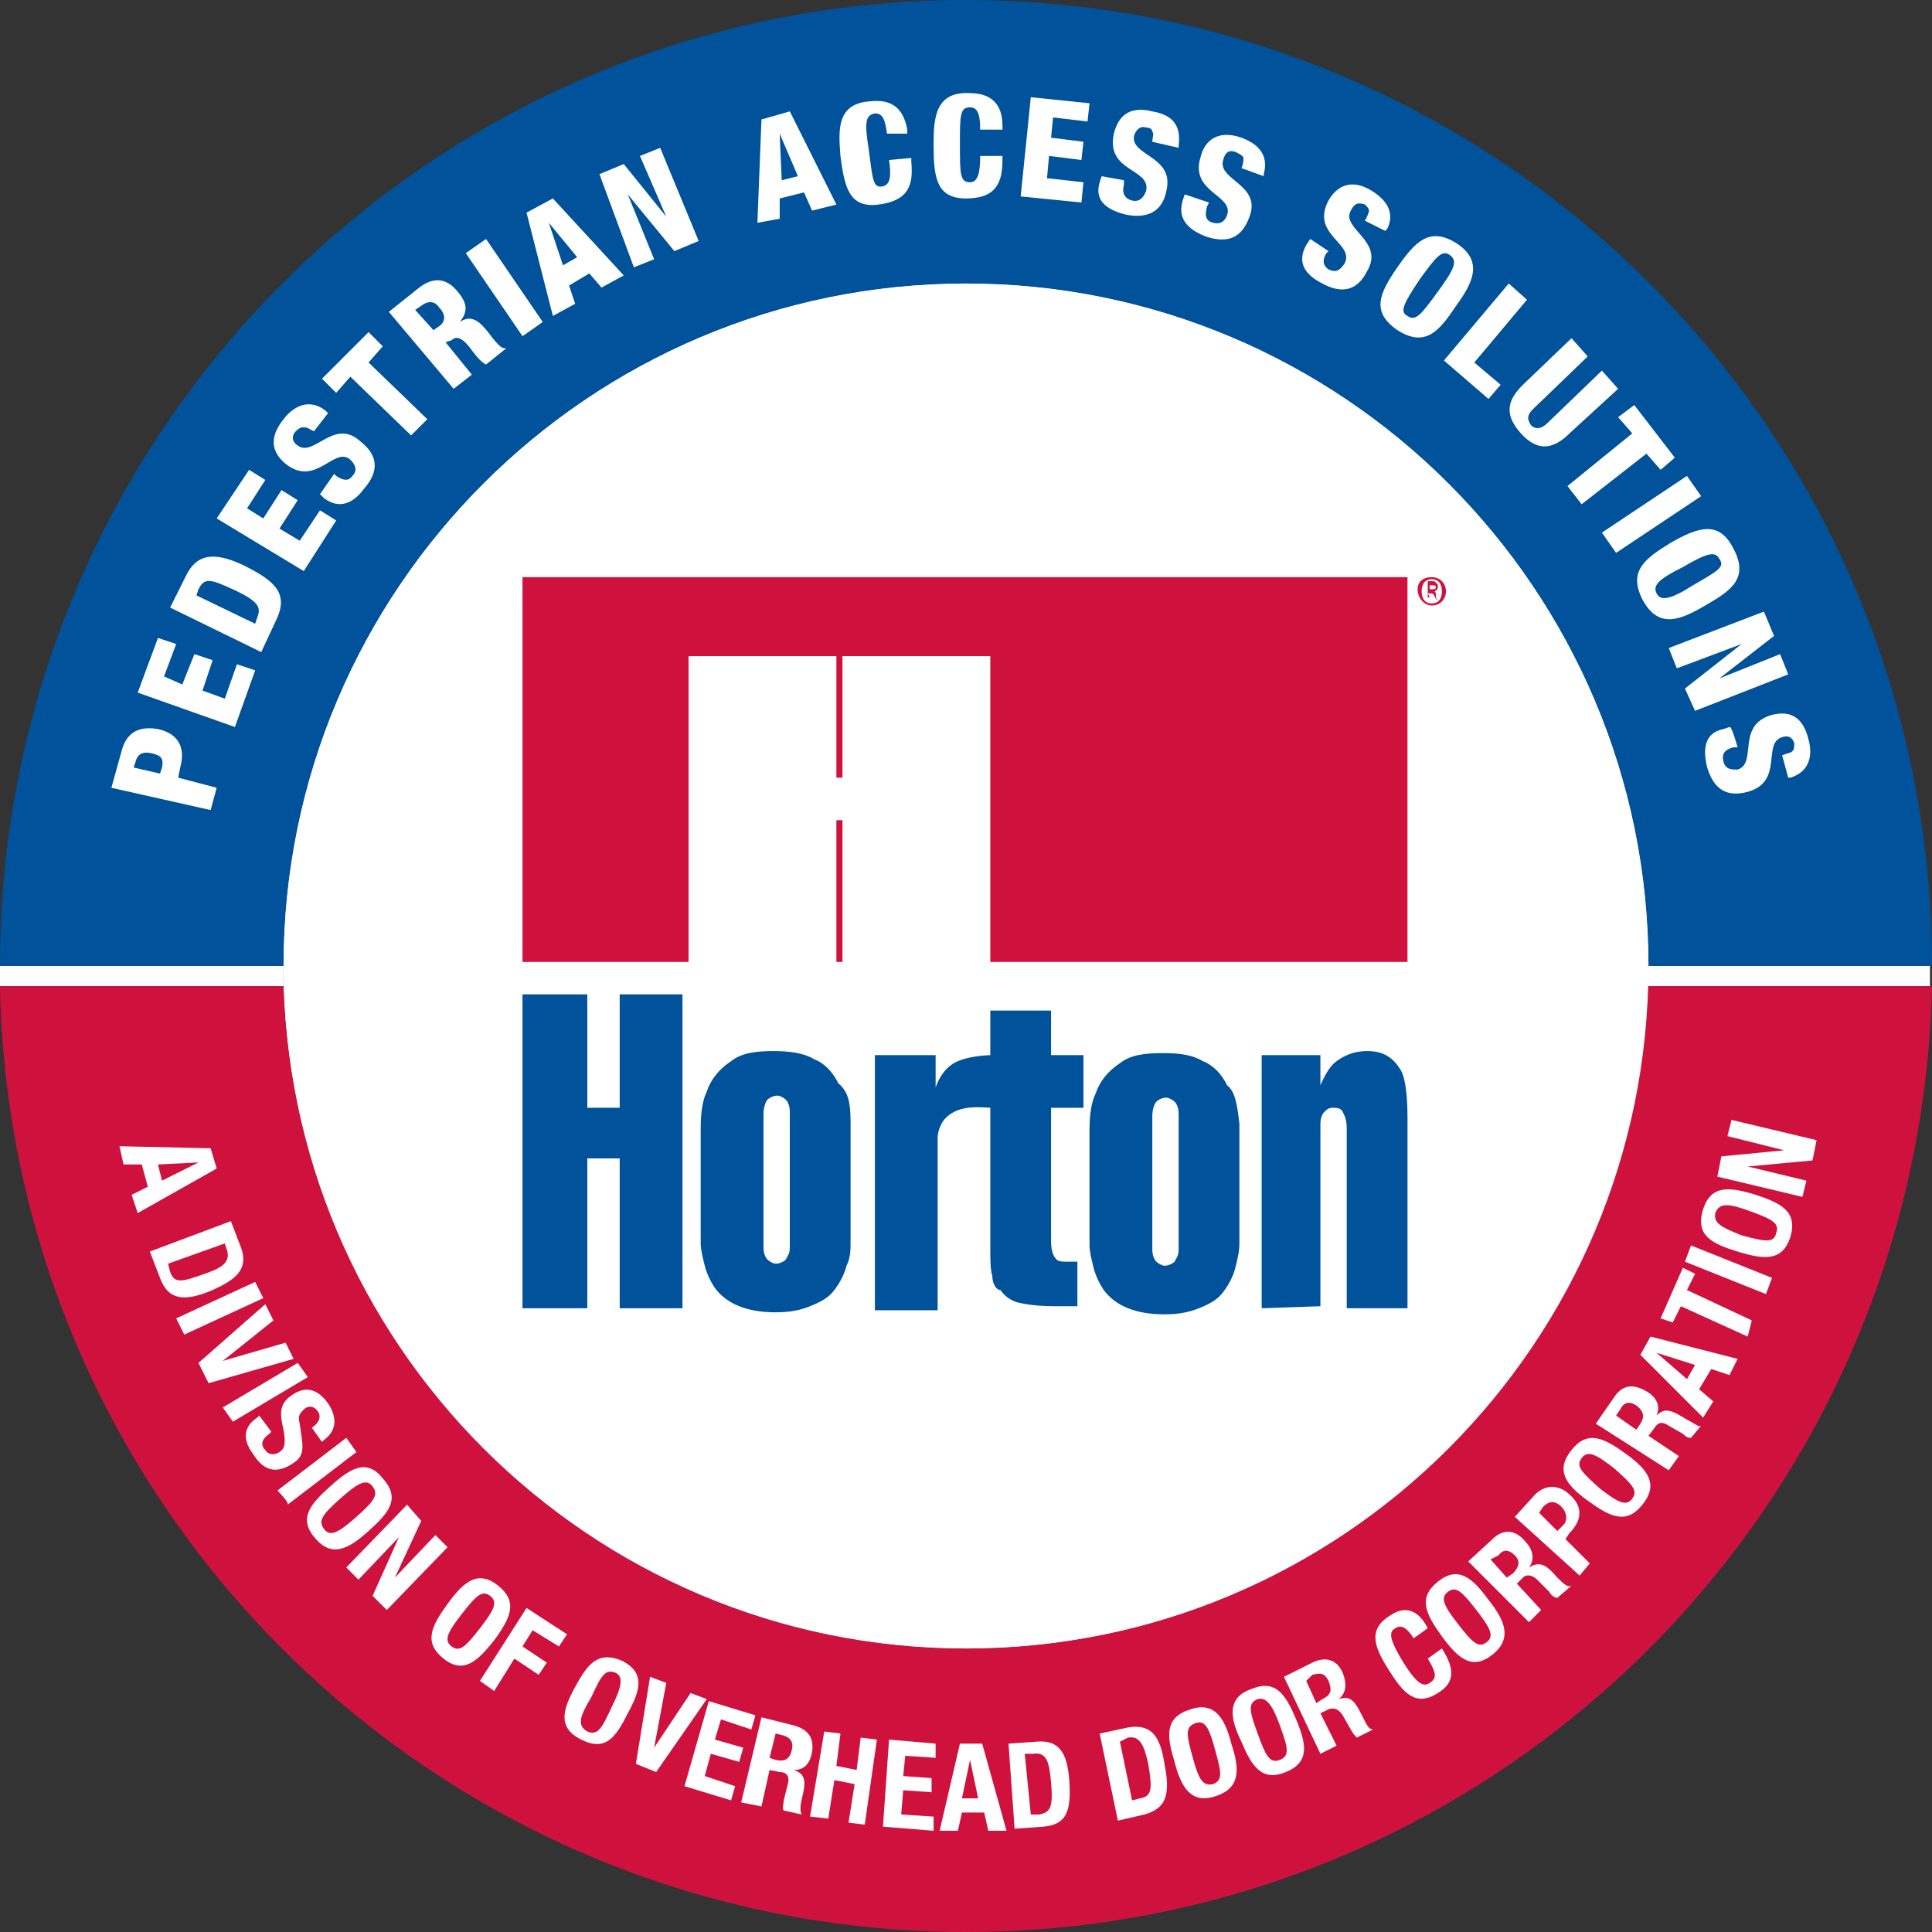 <?xml version="1.0" encoding="utf-8"?>
<!-- Generator: Adobe Illustrator 26.0.3, SVG Export Plug-In . SVG Version: 6.00 Build 0)  -->
<svg version="1.1" id="a" xmlns="http://www.w3.org/2000/svg" xmlns:xlink="http://www.w3.org/1999/xlink" x="0px" y="0px"
	 viewBox="0 0 95.4 95.4" style="enable-background:new 0 0 95.4 95.4;" xml:space="preserve">
<rect x="0" y="0" width="95.4" height="95.4" fill="#333333" stroke="none"/>
<style type="text/css">
	.st0{fill:#FFFFFF;}
	.st1{fill:#CE123D;}
	.st2{fill:#00529A;}
	.st3{fill-rule:evenodd;clip-rule:evenodd;fill:#00529A;}
</style>
<path class="st0" d="M14,48.7L14,48.7c0-0.3,0-0.7,0-1H0c0,0.3,0,0.7,0,1H14z"/>
<path class="st0" d="M81.3,48.7h14c0-0.3,0-0.7,0-1h-14C81.4,48,81.4,48.4,81.3,48.7z"/>
<path class="st0" d="M47.7,81.4c18.3,0,33.1-14.5,33.7-32.7c0-0.3,0-0.7,0-1l0,0C81.4,29.1,66.3,14,47.7,14S14,29.1,14,47.7l0,0
	c0,0.3,0,0.7,0,1C14.6,66.8,29.5,81.4,47.7,81.4L47.7,81.4z"/>
<path class="st1" d="M81.3,48.7C80.8,66.8,66,81.4,47.7,81.4S14.6,66.8,14,48.7H0c0.5,25.9,21.7,46.7,47.7,46.7s47.1-20.8,47.7-46.7
	C95.4,48.7,81.4,48.7,81.3,48.7z"/>
<path class="st2" d="M14,47.7C14,29.1,29.1,14,47.7,14s33.7,15.1,33.7,33.7h14C95.4,21.4,74.1,0,47.7,0S0,21.4,0,47.7H14z"/>
<path class="st0" d="M81.4,47.7c0,18.6-15.1,33.7-33.7,33.7S14,66.3,14,47.7S29.1,14,47.7,14S81.4,29.1,81.4,47.7z"/>
<g>
	<path class="st0" d="M5.5,38.9L6,37.1c0.3-1.2,1.2-1.2,1.8-1.1c0.9,0.2,1.4,0.8,1.1,1.9l-0.1,0.5l1.9,0.5l-0.3,1.1L5.5,38.9
		L5.5,38.9z M7.9,38.2L8,37.9c0.1-0.5-0.1-0.6-0.5-0.7c-0.4-0.1-0.7,0-0.8,0.4l-0.1,0.3L7.9,38.2L7.9,38.2z"/>
	<path class="st0" d="M6.8,34.2l1-2.7l0.9,0.3l-0.6,1.6L9,33.8l0.6-1.5l0.9,0.3l-0.5,1.5l1.1,0.4l0.6-1.7l0.9,0.3l-1,2.8L6.8,34.2
		L6.8,34.2z"/>
	<path class="st0" d="M8.4,30l0.8-1.6c0.5-1,1.3-1.2,2.8-0.5c1.6,0.8,2.3,1.4,1.6,2.8l-0.7,1.5L8.4,30L8.4,30z M12.6,30.8l0.1-0.3
		c0.2-0.5,0.1-0.8-1.2-1.4c-1.1-0.5-1.4-0.6-1.7,0l-0.1,0.3L12.6,30.8L12.6,30.8z"/>
	<path class="st0" d="M10.7,25.6l1.6-2.4l0.8,0.5l-0.9,1.4l0.8,0.5l0.9-1.4l0.8,0.5l-0.9,1.4l1,0.6l1-1.5l0.8,0.5l-1.6,2.5
		L10.7,25.6L10.7,25.6z"/>
	<path class="st0" d="M16.5,23.4l0.1,0.1c0.3,0.2,0.6,0.3,0.8,0c0.3-0.3,0.1-0.6-0.1-0.8c-0.8-0.7-1.7,1.4-3.2,0.2
		c-0.6-0.5-0.9-1.2-0.1-2.2c0.7-0.9,1.5-0.9,2.1-0.4l0.1,0.1l-0.7,0.9c-0.2-0.1-0.3-0.2-0.5-0.2c-0.1,0-0.2,0-0.4,0.2
		c-0.2,0.2-0.2,0.5,0.1,0.7c0.8,0.6,1.8-1.4,3.1-0.2c0.9,0.7,0.9,1.5,0.2,2.3c-0.5,0.7-1.2,1.1-2,0.5l-0.2-0.2L16.5,23.4L16.5,23.4z
		"/>
	<path class="st0" d="M17.3,18.6l-0.7,0.8l-0.7-0.7l2.3-2.3l0.7,0.7l-0.7,0.8l2.9,2.8l-0.8,0.8L17.3,18.6L17.3,18.6z"/>
	<path class="st0" d="M19.2,15.4l1.5-1.2c0.8-0.6,1.4-0.4,1.9,0.2c0.5,0.6,0.5,1,0.1,1.5l0,0c0.6-0.4,1,0,1.4,0.5
		c0.6,0.8,0.7,0.8,0.9,0.8l0,0l-1,0.8c-0.2-0.1-0.4-0.3-0.7-0.7c-0.5-0.7-0.8-0.7-1-0.5L22,16.9l1.3,1.6l-0.9,0.7L19.2,15.4
		L19.2,15.4z M21.4,16.3l0.3-0.2c0.4-0.3,0.2-0.7,0-0.9c-0.2-0.3-0.5-0.4-0.9-0.1l-0.3,0.2L21.4,16.3L21.4,16.3z"/>
	<path class="st0" d="M23,12.5l1-0.7l2.8,4.1l-1,0.7C25.8,16.6,23,12.5,23,12.5z"/>
	<path class="st0" d="M26,10.5l1.3-0.7l3.5,3.8l-1.1,0.6l-0.6-0.7l-1,0.6l0.3,0.9l-1.1,0.6L26,10.5L26,10.5z M27.1,11L27.1,11
		l0.7,2.1l0.7-0.4C28.5,12.7,27.1,11,27.1,11z"/>
	<path class="st0" d="M29.6,8.6l1.2-0.5l2.1,2.6h0l-1.3-3l1-0.4l1.9,4.6l-1.2,0.5l-2.3-2.8h0l1.3,3.2l-1,0.4L29.6,8.6L29.6,8.6z"/>
	<path class="st0" d="M37.6,5.9L39,5.5l2.3,4.6l-1.2,0.3l-0.4-0.9l-1.2,0.3l0,1L37.4,11L37.6,5.9L37.6,5.9z M38.5,6.6L38.5,6.6
		l0.1,2.3l0.8-0.2C39.4,8.7,38.5,6.6,38.5,6.6z"/>
	<path class="st0" d="M43.8,6.6c-0.1-0.7-0.2-1-0.6-1c-0.5,0.1-0.5,0.5-0.3,1.8c0.2,1.5,0.2,1.9,0.7,1.8c0.4-0.1,0.4-0.6,0.3-1.3
		l1.1-0.1l0,0.2c0.1,1.1-0.1,1.9-1.6,2.1c-1.5,0.2-1.7-0.9-1.9-2.4c-0.1-1.3-0.2-2.6,1.5-2.7c1-0.1,1.6,0.3,1.8,1.4l0,0.2L43.8,6.6
		L43.8,6.6z"/>
	<path class="st0" d="M48.4,6.4c0-0.7-0.1-1.1-0.5-1.1c-0.5,0-0.5,0.4-0.5,1.8c0,1.5,0,1.9,0.5,1.9c0.4,0,0.5-0.5,0.5-1.3l1.1,0v0.2
		c0,1.1-0.3,1.9-1.8,1.9c-1.5,0-1.6-1.1-1.6-2.7c0-1.3,0.1-2.6,1.8-2.5c1,0,1.6,0.5,1.6,1.6v0.2L48.4,6.4L48.4,6.4z"/>
	<path class="st0" d="M50.9,4.8l2.9,0.3L53.7,6L52,5.8l-0.1,1L53.5,7l-0.1,0.9l-1.6-0.2l-0.1,1.1l1.8,0.2l-0.1,1l-3-0.3L50.9,4.8
		L50.9,4.8z"/>
	<path class="st0" d="M55.5,8.9l0,0.2c-0.1,0.4,0,0.7,0.4,0.8s0.6-0.2,0.7-0.5c0.2-1.1-2-0.9-1.6-2.8c0.2-0.8,0.7-1.4,1.9-1.1
		c1.2,0.2,1.4,0.9,1.3,1.7l0,0.1L56.9,7c0-0.2,0.1-0.4,0-0.5c0-0.1-0.1-0.2-0.3-0.2c-0.3-0.1-0.5,0.1-0.6,0.4c-0.2,1,2,1,1.6,2.7
		c-0.2,1.1-1,1.4-2,1.2c-0.8-0.2-1.6-0.6-1.3-1.6l0.1-0.3L55.5,8.9L55.5,8.9z"/>
	<path class="st0" d="M59.7,10l-0.1,0.2c-0.1,0.4-0.1,0.7,0.3,0.8c0.4,0.1,0.6-0.1,0.7-0.4c0.3-1-1.9-1.1-1.3-2.9
		c0.2-0.8,0.9-1.3,2-0.9c1.1,0.4,1.3,1.1,1.1,1.8l0,0.1l-1.1-0.4c0.1-0.2,0.1-0.4,0.1-0.5S61.2,7.6,61,7.5c-0.3-0.1-0.5,0-0.6,0.4
		c-0.3,1,1.9,1.2,1.3,2.8c-0.4,1.1-1.1,1.3-2.1,1c-0.8-0.3-1.5-0.8-1.2-1.8l0.1-0.3L59.7,10L59.7,10z"/>
	<path class="st0" d="M65.6,12.4l-0.1,0.1c-0.2,0.3-0.2,0.6,0.1,0.8c0.4,0.2,0.6,0,0.8-0.3c0.5-1-1.7-1.4-0.8-3.1
		c0.4-0.7,1.1-1.1,2.1-0.5c1,0.6,1.1,1.3,0.8,1.9l-0.1,0.1l-1-0.5c0.1-0.2,0.2-0.4,0.2-0.5c0-0.1-0.1-0.2-0.2-0.3
		c-0.3-0.1-0.5-0.1-0.7,0.3c-0.5,0.9,1.7,1.5,0.8,3c-0.5,1-1.3,1.1-2.2,0.6c-0.8-0.4-1.3-1-0.8-1.9l0.2-0.3L65.6,12.4L65.6,12.4z"/>
	<path class="st0" d="M69,16.3c-1.3-0.9-0.9-1.8,0-3.1s1.6-2,2.9-1.2c1.4,0.9,0.8,2,0,3.1C71.1,16.3,70.4,17.2,69,16.3z M69.5,15.6
		c0.4,0.3,0.7-0.1,1.5-1.2c0.8-1.1,1-1.5,0.6-1.8c-0.4-0.3-0.7,0.1-1.5,1.2C69.3,15,69.1,15.4,69.5,15.6L69.5,15.6z"/>
	<path class="st0" d="M74.5,14l0.9,0.8l-2.6,3.1l1.3,1.1l-0.6,0.7l-2.2-1.9L74.5,14L74.5,14z"/>
	<path class="st0" d="M77.5,21.4c-0.7,0.7-1.5,1-2.4,0c-0.9-1-0.6-1.7,0.1-2.4l2.4-2.3l0.8,0.9l-2.7,2.6c-0.3,0.3-0.3,0.5-0.1,0.8
		c0.2,0.2,0.5,0.2,0.8-0.1l2.7-2.6l0.8,0.9L77.5,21.4L77.5,21.4z"/>
	<path class="st0" d="M80.6,21.4l-0.7-0.8l0.8-0.6l2,2.6L82,23.2l-0.7-0.8l-3.2,2.5l-0.7-0.9L80.6,21.4L80.6,21.4z"/>
	<path class="st0" d="M83.3,23.5l0.7,1l-4.2,2.8l-0.7-1L83.3,23.5z"/>
	<path class="st0" d="M81.1,29.6c-0.7-1.4,0.1-2,1.4-2.8c1.4-0.8,2.4-1.1,3.1,0.3c0.8,1.5-0.2,2.1-1.4,2.8
		C83,30.6,81.9,31.1,81.1,29.6z M81.8,29.3c0.2,0.4,0.7,0.3,1.8-0.4c1.2-0.7,1.6-0.9,1.3-1.3c-0.2-0.4-0.6-0.3-1.8,0.4
		C81.9,28.6,81.6,28.9,81.8,29.3L81.8,29.3z"/>
	<path class="st0" d="M87.1,30.2l0.5,1.2l-2.7,2.1l0,0l3-1.2l0.4,1l-4.6,1.8L83.2,34l2.8-2.2l0,0L82.8,33l-0.4-1L87.1,30.2
		L87.1,30.2z"/>
	<path class="st0" d="M85.8,36.9l-0.2,0c-0.4,0.1-0.6,0.3-0.5,0.7c0.1,0.4,0.4,0.4,0.7,0.4c1-0.3-0.1-2.2,1.7-2.7
		c0.8-0.2,1.5,0,1.8,1.2c0.3,1.1-0.2,1.7-0.9,1.9l-0.1,0l-0.3-1.1c0.2-0.1,0.4-0.1,0.5-0.2c0.1-0.1,0.1-0.2,0.1-0.4
		c-0.1-0.3-0.3-0.4-0.6-0.3c-1,0.3,0.1,2.2-1.7,2.7c-1.1,0.3-1.7-0.2-2-1.2c-0.2-0.8-0.2-1.7,0.8-1.9l0.3-0.1
		C85.5,35.8,85.8,36.9,85.8,36.9z"/>
</g>
<g>
	<path class="st0" d="M10.4,56.7l0.3,1l-3.9,2.2L6.5,59l0.8-0.4l-0.3-1.1l-0.9,0l-0.2-0.9L10.4,56.7L10.4,56.7z M7.8,57.5L8,58.3
		l1.8-0.9l0,0L7.8,57.5L7.8,57.5z"/>
	<path class="st0" d="M11.4,60.3l0.5,1.3c0.4,1.1-0.3,1.6-1.4,2.1c-1.4,0.6-2.2,0.5-2.6-0.6l-0.5-1.3L11.4,60.3L11.4,60.3z
		 M8.3,62.4l0.1,0.4c0.2,0.6,0.6,0.5,1.7,0.1c0.9-0.3,1.3-0.6,1.1-1.2l-0.1-0.3L8.3,62.4L8.3,62.4z"/>
	<path class="st0" d="M8.7,65.1l3.9-1.8l0.4,0.8l-3.9,1.8L8.7,65.1L8.7,65.1z"/>
	<path class="st0" d="M13.5,65.2l-2.5,2v0l3.1-0.9l0.4,0.8l-4.2,1.2l-0.5-1l3.3-2.9L13.5,65.2L13.5,65.2z"/>
	<path class="st0" d="M11,69.5l3.7-2.2l0.5,0.7l-3.7,2.2L11,69.5z"/>
	<path class="st0" d="M13.4,70.7l-0.1,0.1c-0.3,0.2-0.5,0.5-0.2,0.8c0.1,0.2,0.4,0.3,0.7,0.1c0.3-0.2,0.3-0.5,0.2-1.1
		c-0.2-0.8-0.2-1.3,0.4-1.7c0.7-0.5,1.3-0.3,1.8,0.4c0.4,0.6,0.5,1.3-0.2,1.8l-0.1,0.1l-0.5-0.7c0.3-0.2,0.5-0.5,0.3-0.8
		c-0.2-0.3-0.5-0.3-0.7-0.1c-0.2,0.2-0.3,0.3-0.2,0.7l0.1,0.7c0.1,0.7,0,1-0.5,1.3c-0.8,0.5-1.4,0.3-1.9-0.5
		c-0.6-0.8-0.4-1.4,0.2-1.8l0.1-0.1L13.4,70.7L13.4,70.7z"/>
	<path class="st0" d="M13.7,73.6l3.4-2.6l0.5,0.7l-3.4,2.6C14.3,74.2,13.7,73.6,13.7,73.6z"/>
	<path class="st0" d="M18.9,73c0.9,1,0.3,1.7-0.7,2.6s-1.8,1.3-2.6,0.4c-0.9-1-0.3-1.7,0.7-2.6C17.3,72.5,18.1,72,18.9,73z M16,75.5
		c0.3,0.4,0.7,0.2,1.6-0.6c0.9-0.8,1.1-1.1,0.8-1.5c-0.3-0.4-0.7-0.2-1.6,0.6S15.7,75.1,16,75.5z"/>
	<path class="st0" d="M20.8,75.1l-1.3,2.8l0,0l2-2.1l0.6,0.6l-3,3.1l-0.7-0.7l1.3-2.9l0,0L17.7,78l-0.6-0.6l3-3.1L20.8,75.1
		L20.8,75.1z"/>
	<path class="st0" d="M24.6,78.3c1,0.8,0.6,1.6-0.2,2.7c-0.8,1-1.5,1.7-2.5,0.9c-1-0.8-0.6-1.6,0.2-2.7S23.6,77.5,24.6,78.3z
		 M22.3,81.3c0.4,0.3,0.7,0,1.4-0.9c0.7-0.9,0.9-1.3,0.5-1.6s-0.7,0-1.4,0.9C22.1,80.6,21.9,81,22.3,81.3z"/>
	<path class="st0" d="M26,79.4l2,1.3l-0.4,0.6l-1.3-0.8l-0.5,0.8l1.2,0.8l-0.4,0.6l-1.2-0.8l-1,1.6L23.7,83L26,79.4L26,79.4z"/>
	<path class="st0" d="M30.7,82c1.2,0.6,0.9,1.5,0.3,2.6c-0.6,1.2-1.1,1.9-2.3,1.3s-0.9-1.5-0.3-2.6C29,82.2,29.5,81.5,30.7,82z
		 M29,85.5c0.5,0.2,0.7-0.1,1.2-1.2c0.5-1,0.6-1.5,0.2-1.7c-0.5-0.2-0.7,0.1-1.2,1.2C28.6,84.8,28.5,85.2,29,85.5z"/>
	<path class="st0" d="M32.9,83.1l-0.6,3.2h0l1.8-2.7l0.8,0.3l-2.5,3.6l-1-0.4l0.7-4.3L32.9,83.1L32.9,83.1z"/>
	<path class="st0" d="M37.3,84.7l-0.2,0.7l-1.5-0.5l-0.3,1l1.4,0.4L36.5,87l-1.4-0.4l-0.3,1.1l1.5,0.5l-0.2,0.7l-2.3-0.7L35,84
		L37.3,84.7L37.3,84.7z"/>
	<path class="st0" d="M37.6,84.8l1.6,0.4c0.7,0.2,1,0.6,0.9,1.3c-0.1,0.6-0.4,0.9-0.9,0.9l0,0c0.6,0.2,0.6,0.6,0.4,1.4
		c-0.1,0.4-0.1,0.7,0,0.8v0l-0.9-0.2c-0.1-0.1,0-0.3,0-0.5l0.2-0.8c0.1-0.3,0-0.6-0.4-0.6l-0.5-0.1l-0.4,1.8L36.6,89L37.6,84.8
		L37.6,84.8z M38,86.8l0.3,0.1c0.4,0.1,0.7,0,0.8-0.5c0.1-0.4-0.1-0.6-0.4-0.7l-0.4-0.1C38.3,85.6,38,86.8,38,86.8z"/>
	<path class="st0" d="M40.7,85.5l0.8,0.1l-0.2,1.6l1,0.2l0.2-1.6l0.8,0.1l-0.6,4.2L41.9,90l0.3-1.9l-1-0.2l-0.3,1.9L40,89.7
		L40.7,85.5z"/>
	<path class="st0" d="M46.2,86.1l0,0.7l-1.5-0.1l-0.1,1l1.4,0.1l0,0.7l-1.4-0.1l-0.1,1.2l1.6,0.1l0,0.7l-2.5-0.2l0.3-4.3L46.2,86.1
		L46.2,86.1z"/>
	<path class="st0" d="M47.4,86.1l1.1,0l1.2,4.3h-0.9l-0.2-0.9l-1.1,0l-0.2,0.9h-0.9L47.4,86.1L47.4,86.1z M47.5,88.8h0.8l-0.4-1.9h0
		L47.5,88.8L47.5,88.8z"/>
	<path class="st0" d="M49.8,86.1l1.4-0.1c1.2-0.1,1.5,0.7,1.6,1.9c0.1,1.5-0.1,2.2-1.3,2.3l-1.4,0.1L49.8,86.1z M50.9,89.6l0.4,0
		c0.6-0.1,0.7-0.4,0.6-1.6c-0.1-1-0.2-1.5-0.9-1.4l-0.4,0L50.9,89.6z"/>
	<path class="st0" d="M54.3,85.6l1.4-0.3c1.2-0.2,1.6,0.5,1.8,1.8c0.3,1.5,0.1,2.2-1,2.5l-1.3,0.3L54.3,85.6L54.3,85.6z M55.9,88.9
		l0.4-0.1c0.6-0.1,0.6-0.5,0.4-1.7c-0.2-0.9-0.4-1.4-1-1.3L55.3,86C55.3,86,55.9,88.9,55.9,88.9z"/>
	<path class="st0" d="M58.8,84.4c1.2-0.4,1.7,0.5,2,1.7c0.4,1.2,0.5,2.2-0.8,2.6c-1.2,0.4-1.7-0.5-2-1.7
		C57.6,85.7,57.5,84.8,58.8,84.4L58.8,84.4z M59.9,88.1c0.5-0.2,0.4-0.6,0.1-1.7c-0.3-1.1-0.5-1.5-1-1.3s-0.4,0.6-0.1,1.7
		S59.4,88.2,59.9,88.1z"/>
	<path class="st0" d="M61.8,83.4c1.2-0.5,1.7,0.3,2.2,1.5c0.5,1.2,0.7,2.1-0.5,2.6c-1.2,0.5-1.7-0.3-2.2-1.5
		C60.7,84.8,60.6,83.8,61.8,83.4z M63.2,86.9c0.5-0.2,0.4-0.6,0-1.7c-0.4-1.1-0.7-1.4-1.1-1.3c-0.5,0.2-0.4,0.6,0,1.7
		S62.7,87.1,63.2,86.9L63.2,86.9z"/>
	<path class="st0" d="M63.4,82.8l1.4-0.7c0.6-0.3,1.2-0.2,1.5,0.5c0.2,0.5,0.2,1-0.2,1.3l0,0c0.6-0.2,0.8,0.1,1.2,0.9
		c0.2,0.4,0.3,0.6,0.5,0.6l0,0l-0.8,0.4c-0.1-0.1-0.2-0.2-0.3-0.4l-0.4-0.7c-0.2-0.3-0.4-0.4-0.7-0.3l-0.4,0.2l0.8,1.6l-0.8,0.4
		L63.4,82.8L63.4,82.8z M65,84.1l0.3-0.2c0.4-0.2,0.5-0.4,0.3-0.9c-0.2-0.4-0.4-0.4-0.8-0.3L64.5,83L65,84.1z"/>
	<path class="st0" d="M69.8,80.9c-0.3-0.5-0.6-0.7-0.9-0.5c-0.4,0.2-0.2,0.7,0.4,1.7c0.7,1.1,1,1.2,1.3,1c0.3-0.2,0.4-0.4-0.1-1.2
		l0.7-0.5c0.5,0.8,0.8,1.6-0.2,2.2c-1.1,0.7-1.7,0-2.4-1.1c-0.7-1.1-1.1-2,0-2.7c1-0.7,1.6,0,1.9,0.6L69.8,80.9L69.8,80.9z"/>
	<path class="st0" d="M71,78.1c1-0.8,1.7-0.2,2.5,0.9c0.8,1,1.2,1.9,0.2,2.7s-1.7,0.2-2.5-0.9C70.4,79.7,70,78.9,71,78.1z
		 M73.4,81.1c0.4-0.3,0.2-0.7-0.5-1.6s-1-1.2-1.4-0.9s-0.2,0.7,0.5,1.6S73,81.4,73.4,81.1z"/>
	<path class="st0" d="M72.5,77.1l1.2-1.1c0.5-0.5,1.1-0.5,1.6,0.1c0.4,0.4,0.5,0.9,0.2,1.3l0,0c0.5-0.3,0.8-0.2,1.4,0.5
		c0.3,0.3,0.5,0.5,0.7,0.4l0,0l-0.7,0.6c-0.1,0-0.3-0.1-0.4-0.3l-0.6-0.6c-0.2-0.2-0.5-0.3-0.7-0.1l-0.3,0.3l1.2,1.3l-0.6,0.6
		L72.5,77.1L72.5,77.1z M74.4,77.9l0.3-0.2c0.3-0.3,0.4-0.6,0.1-0.9c-0.3-0.3-0.6-0.3-0.8,0L73.6,77L74.4,77.9L74.4,77.9z"/>
	<path class="st0" d="M74.8,74.9l1-1.1c0.6-0.6,1.3-0.4,1.7,0c0.7,0.6,0.6,1.3,0,1.9L77.3,76l1.2,1.2L78,77.8L74.8,74.9L74.8,74.9z
		 M76.9,75.6l0.3-0.3c0.2-0.2,0.2-0.6-0.1-0.9c-0.3-0.3-0.6-0.3-0.9,0l-0.2,0.3L76.9,75.6z"/>
	<path class="st0" d="M77.6,71.6c0.8-1,1.6-0.6,2.7,0.2s1.6,1.5,0.8,2.5s-1.6,0.6-2.7-0.2S76.8,72.6,77.6,71.6z M80.6,74
		c0.3-0.4,0-0.7-0.9-1.5c-0.9-0.7-1.3-0.9-1.6-0.5s0,0.7,0.9,1.5C79.9,74.2,80.3,74.4,80.6,74z"/>
	<path class="st0" d="M78.8,70.3l0.9-1.3c0.4-0.6,0.9-0.7,1.6-0.3c0.5,0.3,0.7,0.7,0.5,1.2h0c0.4-0.4,0.7-0.3,1.5,0.2
		c0.4,0.2,0.6,0.4,0.7,0.3l0,0L83.5,71c-0.2,0-0.3-0.1-0.4-0.2l-0.7-0.4c-0.3-0.2-0.5-0.2-0.7,0.1l-0.3,0.4l1.5,1l-0.5,0.7
		L78.8,70.3L78.8,70.3z M80.8,70.6l0.2-0.3c0.2-0.3,0.2-0.6-0.2-0.9c-0.3-0.2-0.6-0.2-0.8,0.2l-0.2,0.3L80.8,70.6L80.8,70.6z"/>
	<path class="st0" d="M81,66.9l0.5-0.9l4.3,1.1l-0.4,0.8l-0.9-0.3l-0.6,1l0.7,0.6L84.1,70L81,66.9L81,66.9z M83.3,68.1l0.4-0.7
		l-1.9-0.6l0,0L83.3,68.1L83.3,68.1z"/>
	<path class="st0" d="M83.1,62.6l0.6,0.3l-0.4,0.8l3.2,1.5L86.3,66L83,64.5l-0.4,0.8L82,65.1L83.1,62.6L83.1,62.6z"/>
	<path class="st0" d="M87.2,63.9l-4-1.6l0.3-0.8l4,1.6L87.2,63.9z"/>
	<path class="st0" d="M84.1,59.7c0.4-1.2,1.3-1.1,2.6-0.7c1.2,0.4,2.1,0.8,1.7,2.1c-0.4,1.2-1.3,1.1-2.6,0.7
		C84.5,61.4,83.7,61,84.1,59.7z M87.7,60.9c0.2-0.5-0.2-0.7-1.3-1.1s-1.5-0.4-1.7,0.1C84.6,60.4,85,60.6,86,61
		C87.1,61.3,87.6,61.4,87.7,60.9z"/>
	<path class="st0" d="M85,57.1l3.1-0.3l0,0l-2.8-0.7l0.2-0.8l4.2,1l-0.2,1l-3.2,0.3l0,0l2.9,0.7l-0.2,0.8l-4.2-1L85,57.1L85,57.1z"
		/>
</g>
<g>
	<path class="st1" d="M41.3,47.5h0.3v-7h-0.3V47.5z M25.8,28.5v19H34V32.4h7.3v6h0.3v-6h7.3v15.1h20.6v-19H25.8z"/>
	<polygon class="st2" points="25.8,64.6 25.8,49.1 29,49.1 29,54.7 30.6,54.7 30.6,49.1 33.7,49.1 33.7,64.6 30.6,64.6 30.6,57.2 
		29,57.2 29,64.6 	"/>
	<g>
		<path class="st3" d="M42,55.4v5.9c0,0.4,0,0.8-0.2,1.2c-0.1,0.4-0.3,0.8-0.6,1.2c-0.3,0.4-0.7,0.6-1.2,0.8c-0.5,0.2-1,0.3-1.7,0.3
			c-0.7,0-1.3-0.1-1.8-0.3c-0.5-0.2-0.9-0.5-1.2-0.9c-0.2-0.3-0.4-0.7-0.5-1.1c-0.1-0.4-0.2-0.8-0.2-1.1v-5.7c0-0.8,0.1-1.4,0.3-1.8
			c0.2-0.6,0.6-1.1,1.2-1.5c0.5-0.4,1.2-0.5,2.1-0.5c0.8,0,1.5,0.1,2,0.4c0.5,0.2,0.9,0.6,1.2,1.2C41.9,53.9,42,54.5,42,55.4
			 M37.7,61.6c0,0.3,0.1,0.5,0.2,0.6c0.1,0.1,0.3,0.2,0.4,0.2c0.2,0,0.4-0.1,0.5-0.2c0.1-0.2,0.2-0.3,0.2-0.6v-6.7
			c0-0.3-0.1-0.5-0.2-0.6c-0.1-0.1-0.3-0.2-0.4-0.2c-0.2,0-0.4,0.1-0.5,0.2c-0.1,0.1-0.2,0.4-0.2,0.7L37.7,61.6L37.7,61.6z"/>
		<path class="st2" d="M43.2,64.6l0-12.5h3v1.6c0.2-0.6,0.6-1.1,1.1-1.3c0.7-0.3,1.7-0.3,1.7-0.3c0,0,0,2.6,0,2.6
			c-0.5,0-1.6-0.2-2.3,0.5c-0.2,0.2-0.4,0.6-0.4,1v8.5H43.2z"/>
		<path class="st2" d="M48.9,52.2v-2.3h3v2.2h1.6v2.6h-1.6v6.6c0,0.4,0.1,0.7,0.2,0.8c0.1,0.2,0.3,0.2,0.6,0.2h0.5v2.2
			c-0.5,0-0.9,0-1.1,0c-0.9,0-1.5-0.1-1.9-0.2c-0.3-0.1-0.6-0.3-0.8-0.6C49.2,63.7,49,63.4,49,63c-0.1-0.3-0.1-0.8-0.1-1.5V52.2
			L48.9,52.2z"/>
		<path class="st3" d="M61.2,55.5v5.9c0,0.4-0.1,0.8-0.2,1.2c-0.1,0.4-0.3,0.8-0.6,1.2c-0.3,0.4-0.7,0.6-1.2,0.8
			c-0.5,0.2-1,0.3-1.7,0.3c-0.7,0-1.3-0.1-1.8-0.3s-0.9-0.5-1.2-0.9c-0.2-0.3-0.4-0.7-0.5-1.1c-0.1-0.4-0.2-0.8-0.2-1.1v-5.7
			c0-0.8,0.1-1.4,0.3-1.8c0.2-0.6,0.6-1.1,1.2-1.5c0.5-0.4,1.2-0.5,2.1-0.5s1.5,0.1,2,0.4c0.5,0.2,0.9,0.6,1.2,1.2
			C61,53.9,61.1,54.6,61.2,55.5 M56.9,61.7c0,0.3,0.1,0.5,0.2,0.6c0.1,0.1,0.3,0.2,0.4,0.2c0.2,0,0.4-0.1,0.5-0.2
			c0.1-0.2,0.2-0.3,0.2-0.6V55c0-0.3-0.1-0.5-0.2-0.6c-0.1-0.1-0.3-0.2-0.4-0.2c-0.2,0-0.4,0.1-0.5,0.2c-0.1,0.1-0.2,0.4-0.2,0.7
			C56.9,55,56.9,61.7,56.9,61.7z"/>
		<path class="st2" d="M62.3,64.6V52.1h2.9v1.5c0.2-0.5,0.5-1,0.8-1.2c0.4-0.3,0.9-0.5,1.5-0.5c0.8,0,1.3,0.3,1.7,1
			c0.2,0.4,0.3,1.2,0.3,2.3v9.4h-3v-8.9c0-0.4-0.1-0.6-0.2-0.8c-0.1-0.2-0.3-0.2-0.5-0.2c-0.2,0-0.3,0.1-0.4,0.2
			c-0.1,0.1-0.2,0.3-0.2,0.6v9L62.3,64.6L62.3,64.6z"/>
		<path class="st1" d="M70.7,28.5c0.4,0,0.7,0.3,0.7,0.7s-0.3,0.7-0.7,0.7S70,29.5,70,29.1S70.3,28.5,70.7,28.5L70.7,28.5z
			 M70.7,28.6c-0.3,0-0.5,0.2-0.5,0.6s0.2,0.6,0.5,0.6s0.5-0.2,0.5-0.6S71,28.6,70.7,28.6L70.7,28.6z M70.6,29.5h-0.1v-0.8
			c0.1,0,0.1,0,0.2,0c0.1,0,0.2,0,0.2,0.1c0.1,0,0.1,0.1,0.1,0.2c0,0.1-0.1,0.2-0.2,0.2l0,0c0.1,0,0.1,0.1,0.1,0.2
			c0,0.1,0,0.2,0.1,0.2h-0.1c0,0,0-0.1-0.1-0.2c0-0.1-0.1-0.1-0.2-0.1h-0.1L70.6,29.5L70.6,29.5z M70.6,29.1L70.6,29.1
			c0.2,0,0.3,0,0.3-0.1c0-0.1-0.1-0.1-0.2-0.1c0,0-0.1,0-0.1,0C70.6,28.8,70.6,29.1,70.6,29.1z"/>
	</g>
</g>
</svg>
